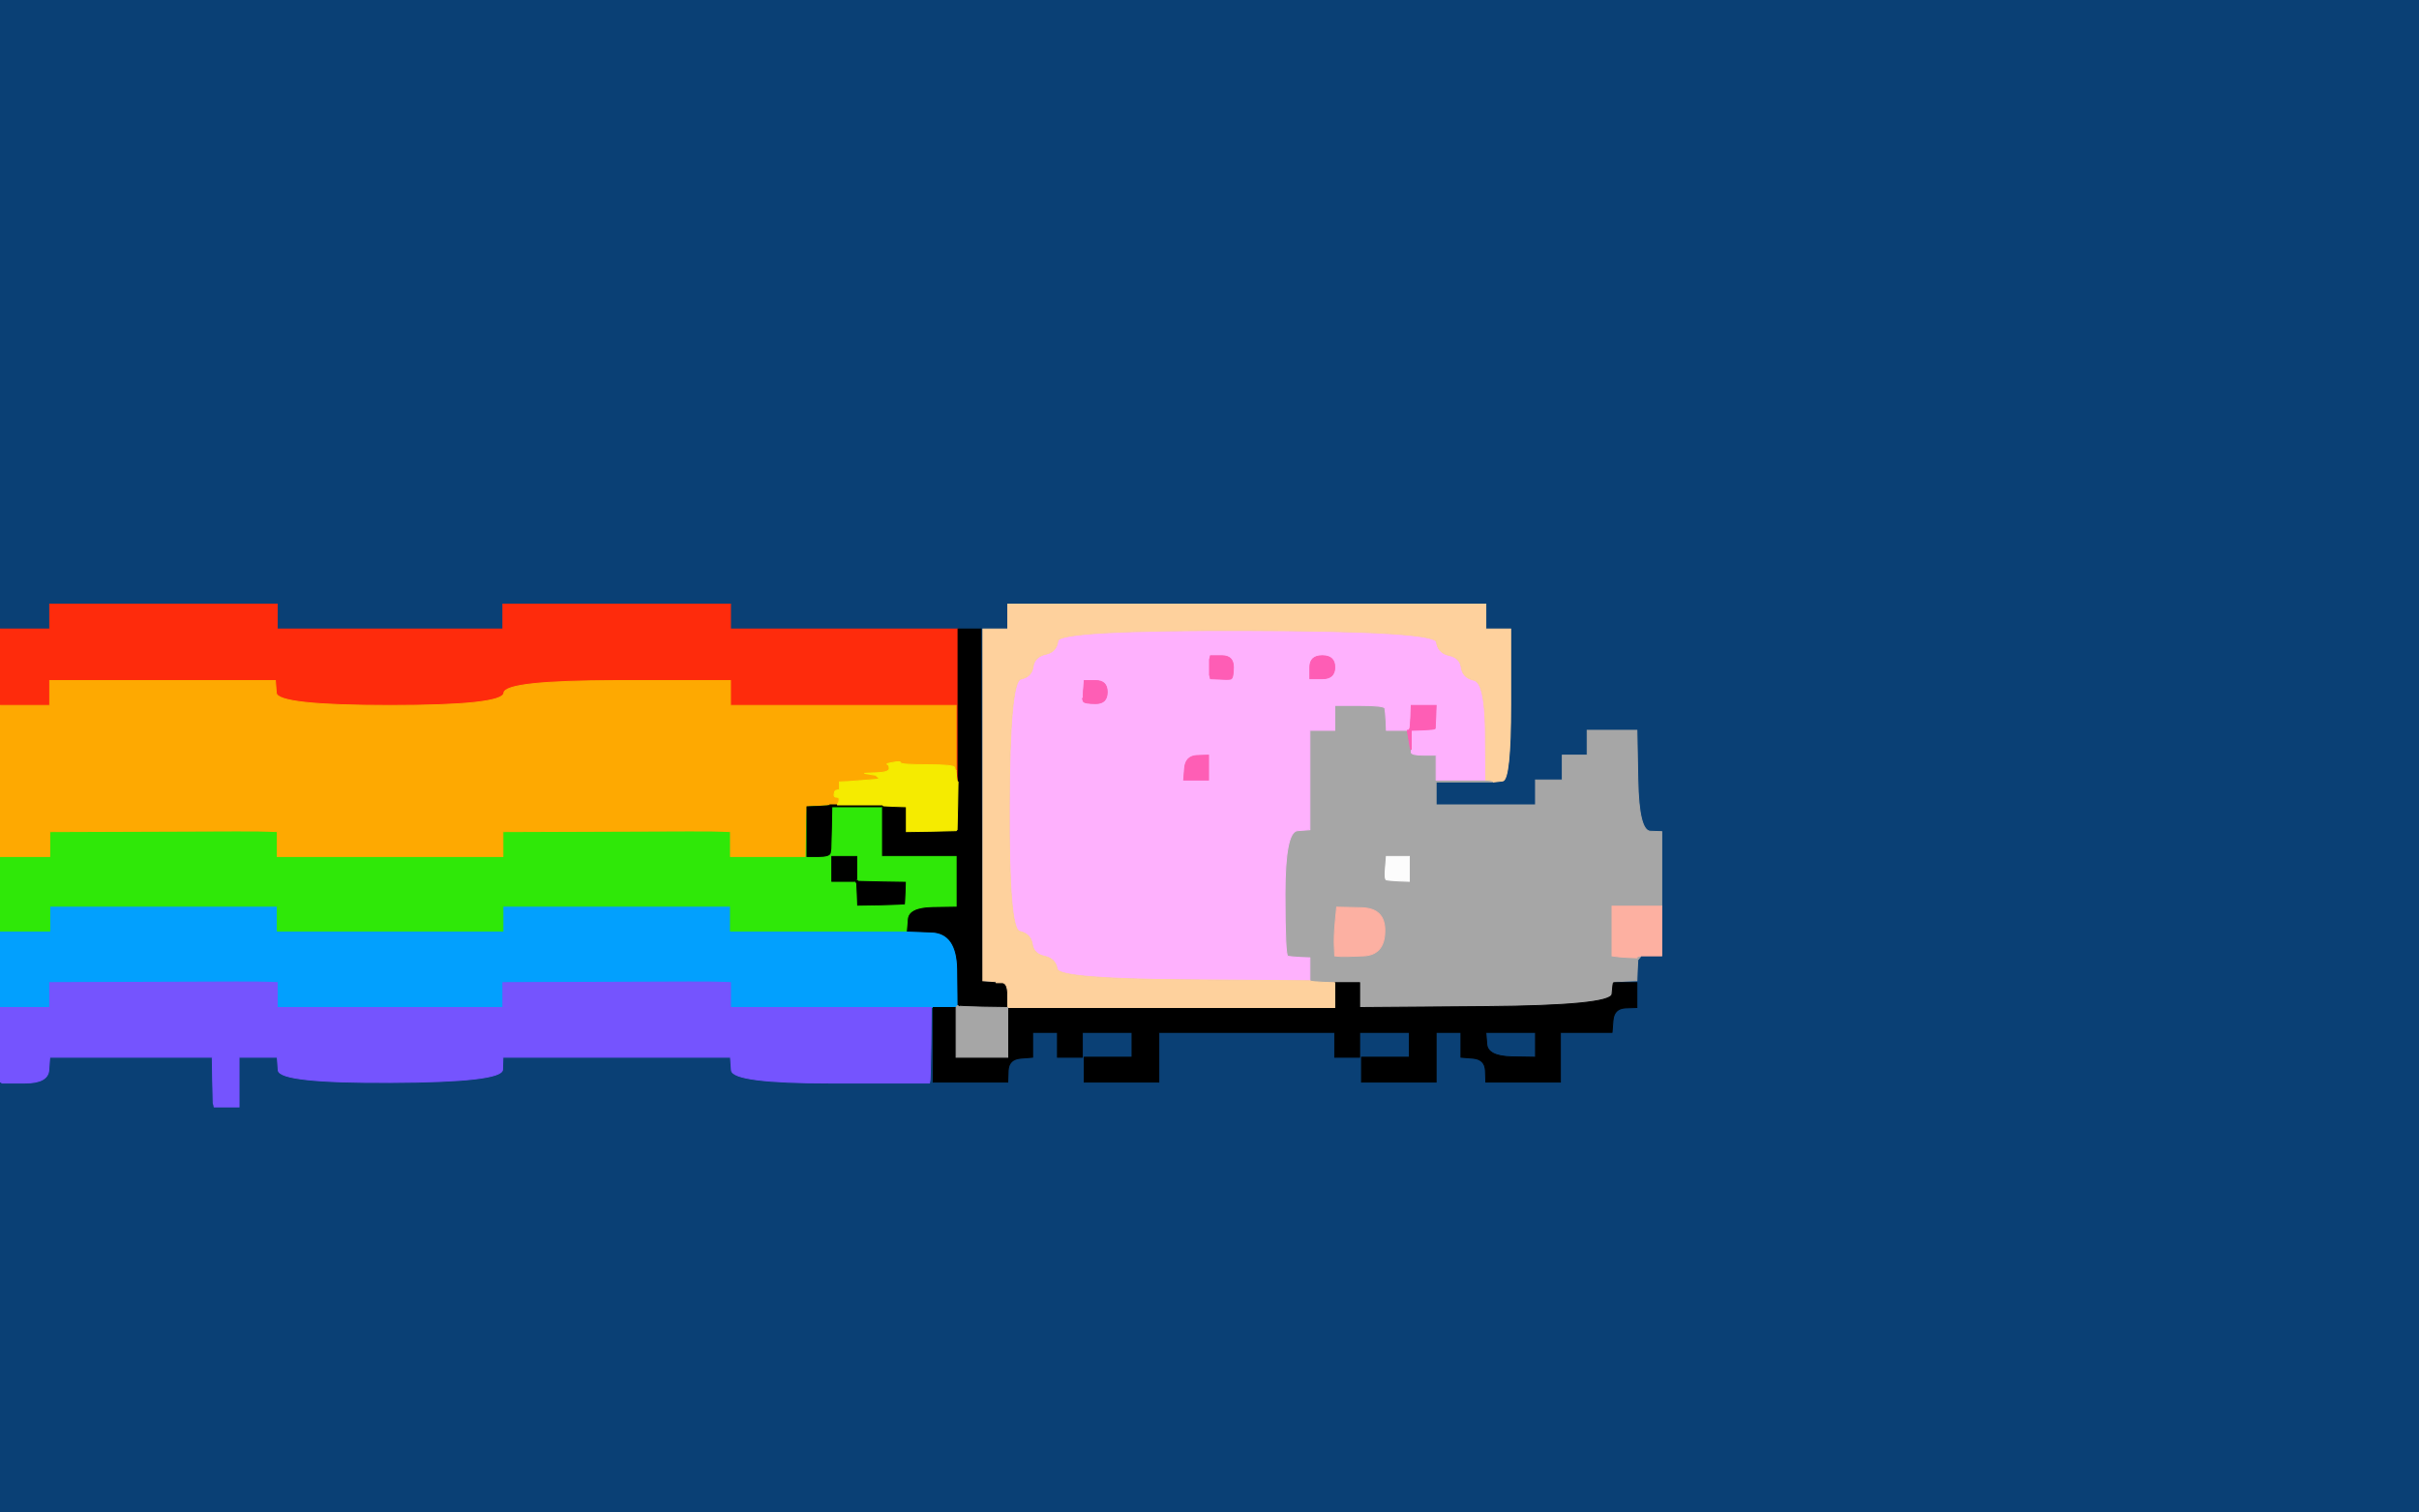 <!-- Created with clker.com Auto tracing tool http://www.clker.com) --> 
<svg 
   xmlns='http://www.w3.org/2000/svg'
   width='1265'
   height='791'>
<rect width="100%" height="100%" fill="#333333" stroke="none"/>
<path style='opacity:1;fill:#0A4075;fill-rule:evenodd;stroke:#0A4075;stroke-width:0.5px;stroke-linecap:butt;stroke-linejoin:miter;stroke-opacity:1;' d='M 0.0 164.5 L 0.0 0.0 L 632.5 0.0 L 1265.0 0.0 L 1265.0 395.5 L 1265.0 791.0 L 632.5 791.0 L 0.0 791.0 L 0.0 678.5 L 0.0 566.0 L 0.2 566.0 L 0.5 566.0 L 0.8 566.2 L 1.0 566.5 L 13.0 566.5 Q 25.0 566.5 25.5 559.8 L 26.0 553.0 L 68.5 553.0 L 111.0 553.0 L 111.2 565.0 L 111.5 577.0 L 111.8 578.0 L 112.0 579.0 L 118.5 579.0 L 125.0 579.0 L 125.0 566.0 L 125.0 553.0 L 135.0 553.0 L 145.0 553.0 L 145.5 559.8 Q 146.0 566.5 204.2 566.2 Q 262.5 566.0 262.8 559.5 L 263.0 553.0 L 322.5 553.0 L 382.0 553.0 L 382.5 559.8 Q 383.0 566.5 434.5 566.5 L 486.0 566.5 L 486.2 566.2 Q 486.5 566.0 486.8 546.5 L 487.0 527.0 L 487.5 527.0 L 488.0 527.0 L 488.0 546.5 L 488.0 566.0 L 507.5 566.0 L 527.0 566.0 L 527.0 559.5 L 527.0 553.0 L 533.5 553.0 L 540.0 553.0 L 540.0 546.5 L 540.0 540.0 L 546.5 540.0 L 553.0 540.0 L 553.0 546.5 L 553.0 553.0 L 559.5 553.0 L 566.0 553.0 L 566.0 546.5 L 566.0 540.0 L 579.0 540.0 L 592.0 540.0 L 592.0 546.5 L 592.0 553.0 L 579.5 553.0 L 567.0 553.0 L 567.0 559.5 L 567.0 566.0 L 586.5 566.0 L 606.0 566.0 L 606.0 553.0 L 606.0 540.0 L 652.0 540.0 L 698.0 540.0 L 698.0 546.5 L 698.0 553.0 L 704.5 553.0 L 711.0 553.0 L 711.0 546.5 L 711.0 540.0 L 724.0 540.0 L 737.0 540.0 L 737.0 546.5 L 737.0 553.0 L 724.5 553.0 L 712.0 553.0 L 712.0 559.5 L 712.0 566.0 L 731.5 566.0 L 751.0 566.0 L 751.0 553.0 L 751.0 540.0 L 757.5 540.0 L 764.0 540.0 L 764.0 546.5 L 764.0 553.0 L 770.2 552.5 Q 776.5 552.0 776.8 546.0 L 777.0 540.0 L 790.0 540.0 L 803.0 540.0 L 803.0 546.5 L 803.0 553.0 L 790.5 553.2 Q 778.0 553.5 777.5 559.8 L 777.0 566.0 L 796.5 566.0 L 816.0 566.0 L 816.0 553.0 L 816.0 540.0 L 829.5 540.0 L 843.0 540.0 L 843.0 533.5 L 843.0 527.0 L 849.5 527.0 L 856.0 527.0 L 856.0 520.5 L 856.0 514.0 L 850.0 514.0 L 844.0 514.0 L 844.0 513.8 Q 844.0 513.5 850.0 513.2 L 856.0 513.0 L 856.0 507.0 L 856.0 501.0 L 857.0 500.8 Q 858.0 500.5 858.0 500.2 L 858.0 500.0 L 863.5 500.0 L 869.0 500.0 L 869.0 487.0 L 869.0 474.0 L 869.0 454.5 L 869.0 435.0 L 863.0 434.8 Q 857.0 434.5 856.5 408.2 L 856.0 382.0 L 843.0 382.0 L 830.0 382.0 L 830.0 388.5 L 830.0 395.0 L 823.5 395.0 L 817.0 395.0 L 817.0 401.5 L 817.0 408.0 L 810.0 408.0 L 803.0 408.0 L 803.0 414.5 L 803.0 421.0 L 777.0 421.0 L 751.0 421.0 L 751.0 415.0 L 751.0 409.0 L 766.0 409.0 L 781.0 409.0 L 781.2 409.0 Q 781.5 409.0 785.8 408.5 Q 790.0 408.0 790.0 368.5 L 790.0 329.0 L 783.5 329.0 L 777.0 329.0 L 777.0 322.5 L 777.0 316.0 L 652.0 316.0 L 527.0 316.0 L 527.0 322.5 L 527.0 329.0 L 520.5 329.0 L 514.0 329.0 L 514.2 420.5 L 514.5 512.0 L 514.8 512.2 L 515.0 512.5 L 518.0 513.0 L 521.0 513.5 L 521.0 513.8 L 521.0 514.0 L 517.0 514.0 L 513.0 514.0 L 513.0 421.5 L 513.0 329.0 L 507.0 329.0 L 501.0 329.0 L 441.5 329.0 L 382.0 329.0 L 382.0 322.5 L 382.0 316.0 L 322.5 316.0 L 263.0 316.0 L 263.0 322.5 L 263.0 329.0 L 204.0 329.0 L 145.0 329.0 L 145.0 322.5 L 145.0 316.0 L 85.5 316.0 L 26.0 316.0 L 26.0 322.5 L 26.0 329.0 L 13.0 329.0 L 0.0 329.0 L 0.0 164.5 z 
'/>
<path style='opacity:1;fill:#02A0FE;fill-rule:evenodd;stroke:#02A0FE;stroke-width:0.5px;stroke-linecap:butt;stroke-linejoin:miter;stroke-opacity:1;' d='M 26.0 480.5 L 26.0 474.0 L 85.5 474.0 L 145.0 474.0 L 145.0 480.5 L 145.0 487.0 L 204.0 487.0 L 263.0 487.0 L 263.0 480.5 L 263.0 474.0 L 322.5 474.0 L 382.0 474.0 L 382.0 480.5 L 382.0 487.0 L 428.0 487.0 L 474.0 487.0 L 487.2 487.5 Q 500.5 488.0 500.8 507.0 L 501.0 526.0 L 500.8 526.0 Q 500.5 526.0 500.2 526.5 L 500.0 527.0 L 494.0 527.0 L 488.0 527.0 L 487.5 527.0 L 487.0 527.0 L 434.5 527.0 L 382.0 527.0 L 382.0 520.5 L 382.0 514.0 L 377.5 513.8 Q 373.0 513.5 318.0 513.8 L 263.0 514.0 L 263.0 520.5 L 263.0 527.0 L 204.0 527.0 L 145.0 527.0 L 145.0 520.5 L 145.0 514.0 L 140.5 513.8 Q 136.0 513.5 81.0 513.8 L 26.0 514.0 L 26.0 520.5 L 26.0 527.0 L 13.0 527.0 L 0.0 527.0 L 0.0 507.0 L 0.0 487.0 L 13.0 487.0 L 26.0 487.0 L 26.0 480.5 z 
'/>
<path style='opacity:1;fill:#A6A6A6;fill-rule:evenodd;stroke:#A6A6A6;stroke-width:0.5px;stroke-linecap:butt;stroke-linejoin:miter;stroke-opacity:1;' d='M 698.0 375.5 L 698.0 369.0 L 711.0 369.0 Q 724.0 369.0 724.2 370.5 Q 724.5 372.0 724.8 377.0 L 725.0 382.0 L 730.5 382.0 L 736.0 382.0 L 736.0 382.2 L 736.0 382.5 L 736.8 387.2 Q 737.5 392.0 737.8 392.0 L 738.0 392.0 L 738.0 393.5 Q 738.0 395.0 744.5 395.0 L 751.0 395.0 L 751.0 401.5 L 751.0 408.0 L 764.0 408.0 L 777.0 408.0 L 779.0 408.2 Q 781.0 408.5 781.0 408.8 L 781.0 409.0 L 766.0 409.0 L 751.0 409.0 L 751.0 415.0 L 751.0 421.0 L 777.0 421.0 L 803.0 421.0 L 803.0 414.5 L 803.0 408.0 L 810.0 408.0 L 817.0 408.0 L 817.0 401.5 L 817.0 395.0 L 823.5 395.0 L 830.0 395.0 L 830.0 388.5 L 830.0 382.0 L 843.0 382.0 L 856.0 382.0 L 856.5 408.2 Q 857.0 434.5 863.0 434.8 L 869.0 435.0 L 869.0 454.5 L 869.0 474.0 L 856.0 474.0 L 843.0 474.0 L 843.0 487.0 L 843.0 500.0 L 849.0 500.2 Q 855.0 500.5 856.5 500.2 L 858.0 500.0 L 857.8 500.5 L 857.5 501.0 L 857.2 501.2 L 857.0 501.5 L 856.8 501.8 L 856.5 502.0 L 856.2 507.5 L 856.0 513.0 L 850.0 513.2 Q 844.0 513.5 844.0 513.8 L 844.0 514.0 L 843.8 514.0 Q 843.5 514.0 843.2 520.5 L 843.0 527.0 L 777.0 527.0 L 711.0 527.0 L 711.0 520.5 L 711.0 514.0 L 704.5 514.0 L 698.0 514.0 L 692.0 513.8 Q 686.0 513.5 685.5 513.2 L 685.0 513.0 L 685.0 507.0 L 685.0 501.0 L 680.0 500.8 Q 675.0 500.5 673.5 500.2 Q 672.0 500.0 672.0 467.5 Q 672.0 435.0 678.5 434.5 L 685.0 434.0 L 685.0 408.0 L 685.0 382.0 L 691.5 382.0 L 698.0 382.0 L 698.0 375.5 z 
M 724.5 454.0 L 725.0 448.0 L 731.0 448.0 L 737.0 448.0 L 737.0 454.5 L 737.0 461.0 L 731.5 460.8 Q 726.0 460.5 725.0 460.2 Q 724.0 460.0 724.5 454.0 z 
M 698.2 482.8 L 699.0 474.5 L 711.8 474.8 Q 724.5 475.0 724.2 487.2 Q 724.0 499.5 713.0 500.0 Q 702.0 500.5 700.0 500.2 L 698.0 500.0 L 697.8 495.5 Q 697.5 491.0 698.2 482.8 z 
'/>
<path style='opacity:1;fill:#FE2B0C;fill-rule:evenodd;stroke:#FE2B0C;stroke-width:0.5px;stroke-linecap:butt;stroke-linejoin:miter;stroke-opacity:1;' d='M 26.0 322.5 L 26.0 316.0 L 85.5 316.0 L 145.0 316.0 L 145.0 322.5 L 145.0 329.0 L 204.0 329.0 L 263.0 329.0 L 263.0 322.5 L 263.0 316.0 L 322.5 316.0 L 382.0 316.0 L 382.0 322.5 L 382.0 329.0 L 441.5 329.0 L 501.0 329.0 L 501.0 369.0 L 501.0 409.0 L 500.8 409.0 Q 500.5 409.0 500.2 406.0 L 500.0 403.0 L 500.0 386.0 L 500.0 369.0 L 441.0 369.0 L 382.0 369.0 L 382.0 362.5 L 382.0 356.0 L 323.0 356.0 Q 264.0 356.0 263.5 362.5 Q 263.0 369.0 204.0 369.0 Q 145.0 369.0 144.5 362.5 L 144.0 356.0 L 85.0 356.0 L 26.0 356.0 L 26.0 362.5 L 26.0 369.0 L 13.0 369.0 L 0.0 369.0 L 0.0 349.0 L 0.0 329.0 L 13.0 329.0 L 26.0 329.0 L 26.0 322.5 z 
'/>
<path style='opacity:1;fill:#000000;fill-rule:evenodd;stroke:#000000;stroke-width:0.5px;stroke-linecap:butt;stroke-linejoin:miter;stroke-opacity:1;' d='M 501.0 369.0 L 501.0 329.0 L 507.0 329.0 L 513.0 329.0 L 513.2 421.0 Q 513.5 513.0 513.8 513.0 L 514.0 513.0 L 514.0 513.2 Q 514.0 513.5 517.5 513.8 L 521.0 514.0 L 524.0 514.0 Q 527.0 514.0 527.5 520.2 Q 528.0 526.5 613.0 526.8 L 698.0 527.0 L 698.0 520.5 L 698.0 514.0 L 704.5 514.0 L 711.0 514.0 L 711.0 520.5 L 711.0 527.0 L 776.8 526.5 Q 842.5 526.0 843.0 520.0 Q 843.5 514.0 843.8 514.0 L 844.0 514.0 L 850.0 514.0 L 856.0 514.0 L 856.0 520.5 L 856.0 527.0 L 850.0 527.2 Q 844.0 527.5 843.5 533.8 L 843.0 540.0 L 829.5 540.0 L 816.0 540.0 L 816.0 553.0 L 816.0 566.0 L 796.5 566.0 L 777.0 566.0 L 776.8 560.0 Q 776.5 554.0 770.2 553.5 L 764.0 553.0 L 764.0 546.5 L 764.0 540.0 L 757.5 540.0 L 751.0 540.0 L 751.0 553.0 L 751.0 566.0 L 731.5 566.0 L 712.0 566.0 L 712.0 559.5 L 712.0 553.0 L 724.5 553.0 L 737.0 553.0 L 737.0 546.5 L 737.0 540.0 L 724.0 540.0 L 711.0 540.0 L 711.0 546.5 L 711.0 553.0 L 704.5 553.0 L 698.0 553.0 L 698.0 546.5 L 698.0 540.0 L 652.0 540.0 L 606.0 540.0 L 606.0 553.0 L 606.0 566.0 L 586.5 566.0 L 567.0 566.0 L 567.0 559.5 L 567.0 553.0 L 579.5 553.0 L 592.0 553.0 L 592.0 546.5 L 592.0 540.0 L 579.0 540.0 L 566.0 540.0 L 566.0 546.5 L 566.0 553.0 L 559.5 553.0 L 553.0 553.0 L 553.0 546.5 L 553.0 540.0 L 546.5 540.0 L 540.0 540.0 L 540.0 546.5 L 540.0 553.0 L 533.8 553.5 Q 527.5 554.0 527.2 560.0 L 527.0 566.0 L 507.5 566.0 L 488.0 566.0 L 488.0 546.5 L 488.0 527.0 L 494.0 527.0 L 500.0 527.0 L 500.0 540.0 L 500.0 553.0 L 513.0 552.8 L 526.0 552.5 L 526.2 552.2 Q 526.5 552.0 526.5 540.0 Q 526.5 528.0 513.8 527.0 L 501.0 526.0 L 500.8 507.0 Q 500.5 488.0 487.2 487.5 L 474.0 487.0 L 473.8 481.0 Q 473.5 475.0 460.8 474.5 L 448.0 474.0 L 447.8 468.0 L 447.5 462.0 L 447.2 461.8 L 447.0 461.5 L 447.0 461.2 L 447.0 461.0 L 447.2 460.5 L 447.5 460.0 L 447.8 460.0 L 448.0 460.0 L 448.2 460.0 L 448.5 460.0 L 448.8 460.2 L 449.0 460.5 L 461.5 460.8 L 474.0 461.0 L 474.5 467.2 Q 475.0 473.5 487.5 473.8 L 500.0 474.0 L 500.0 461.0 L 500.0 448.0 L 480.5 448.0 L 461.0 448.0 L 461.0 435.0 L 461.0 422.0 L 461.0 421.5 L 461.0 421.0 L 461.2 421.0 L 461.5 421.0 L 461.8 421.2 L 462.0 421.5 L 468.0 421.8 L 474.0 422.0 L 474.0 428.5 L 474.0 435.0 L 487.0 434.8 L 500.0 434.5 L 500.2 434.2 L 500.5 434.0 L 500.8 421.5 L 501.0 409.0 L 501.0 369.0 z 
M 777.5 546.2 L 777.0 540.0 L 790.0 540.0 L 803.0 540.0 L 803.0 546.5 L 803.0 553.0 L 790.5 552.8 Q 778.0 552.5 777.5 546.2 z 
'/>
<path style='opacity:1;fill:#7554FE;fill-rule:evenodd;stroke:#7554FE;stroke-width:0.5px;stroke-linecap:butt;stroke-linejoin:miter;stroke-opacity:1;' d='M 140.5 513.8 L 145.0 514.0 L 145.0 520.5 L 145.0 527.0 L 204.0 527.0 L 263.0 527.0 L 263.0 520.5 L 263.0 514.0 L 318.0 513.8 Q 373.0 513.5 377.5 513.8 L 382.0 514.0 L 382.0 520.5 L 382.0 527.0 L 434.5 527.0 L 487.0 527.0 L 486.8 546.5 Q 486.5 566.0 486.2 566.2 L 486.0 566.5 L 434.5 566.5 Q 383.0 566.5 382.5 559.8 L 382.0 553.0 L 322.5 553.0 L 263.0 553.0 L 262.8 559.5 Q 262.5 566.0 204.2 566.2 Q 146.0 566.5 145.5 559.8 L 145.0 553.0 L 135.0 553.0 L 125.0 553.0 L 125.0 566.0 L 125.0 579.0 L 118.5 579.0 L 112.0 579.0 L 111.8 578.0 L 111.5 577.0 L 111.2 565.0 L 111.0 553.0 L 68.5 553.0 L 26.0 553.0 L 25.5 559.8 Q 25.0 566.5 13.0 566.5 L 1.0 566.5 L 0.8 566.2 L 0.5 566.0 L 0.2 566.0 L 0.0 566.0 L 0.0 546.5 L 0.0 527.0 L 13.0 527.0 L 26.0 527.0 L 26.0 520.5 L 26.0 514.0 L 81.0 513.8 Q 136.0 513.5 140.5 513.8 z 
'/>
<path style='opacity:1;fill:#FEB1FD;fill-rule:evenodd;stroke:#FEB1FD;stroke-width:0.5px;stroke-linecap:butt;stroke-linejoin:miter;stroke-opacity:1;' d='M 776.8 382.5 L 777.0 408.0 L 764.0 408.0 L 751.0 408.0 L 751.0 401.5 L 751.0 395.0 L 744.5 395.0 Q 738.0 395.0 738.0 393.5 L 738.0 392.0 L 738.0 387.0 L 738.0 382.0 L 744.0 381.8 Q 750.0 381.5 750.2 381.2 L 750.5 381.0 L 750.8 375.0 L 751.0 369.0 L 744.5 369.0 L 738.0 369.0 L 737.8 375.0 Q 737.5 381.0 737.2 381.2 L 737.0 381.5 L 736.8 381.8 L 736.5 382.0 L 736.2 382.0 L 736.0 382.0 L 730.5 382.0 L 725.0 382.0 L 724.8 377.0 Q 724.5 372.0 724.2 370.5 Q 724.0 369.0 711.0 369.0 L 698.0 369.0 L 698.0 375.5 L 698.0 382.0 L 691.5 382.0 L 685.0 382.0 L 685.0 408.0 L 685.0 434.0 L 678.5 434.5 Q 672.0 435.0 672.0 467.5 Q 672.0 500.0 673.5 500.2 Q 675.0 500.5 680.0 500.8 L 685.0 501.0 L 685.0 507.0 L 685.0 513.0 L 619.2 512.5 Q 553.5 512.0 552.8 506.8 Q 552.0 501.5 546.2 500.2 Q 540.5 499.0 539.8 493.8 Q 539.0 488.5 533.2 487.2 Q 527.5 486.0 527.8 421.2 Q 528.0 356.5 533.8 355.2 Q 539.5 354.0 540.2 348.8 Q 541.0 343.5 546.8 342.2 Q 552.5 341.0 553.2 335.2 Q 554.0 329.5 652.2 329.8 Q 750.5 330.0 751.2 335.8 Q 752.0 341.5 757.8 342.8 Q 763.5 344.0 764.2 349.2 Q 765.0 354.5 770.8 355.8 Q 776.5 357.0 776.8 382.5 z 
M 637.5 355.2 L 633.0 355.0 L 632.8 354.0 L 632.5 353.0 L 632.5 349.0 L 632.5 345.0 L 632.8 344.0 L 633.0 343.0 L 639.0 343.0 Q 645.0 343.0 645.0 349.0 Q 645.0 355.0 643.5 355.2 Q 642.0 355.5 637.5 355.2 z 
M 691.5 355.0 L 685.0 355.0 L 685.0 349.0 Q 685.0 343.0 691.5 343.0 Q 698.0 343.0 698.0 349.0 Q 698.0 355.0 691.5 355.0 z 
M 566.8 359.0 L 567.0 356.0 L 573.0 356.0 Q 579.0 356.0 579.0 362.0 Q 579.0 368.0 573.0 368.0 Q 567.0 368.0 566.5 366.8 Q 566.0 365.5 566.2 365.2 L 566.5 365.0 L 566.5 363.5 Q 566.5 362.0 566.8 359.0 z 
M 626.0 395.2 L 632.0 395.0 L 632.0 401.5 L 632.0 408.0 L 625.5 408.0 L 619.0 408.0 L 619.5 401.8 Q 620.0 395.5 626.0 395.2 z 
'/>
<path style='opacity:1;fill:#2FE808;fill-rule:evenodd;stroke:#2FE808;stroke-width:0.5px;stroke-linecap:butt;stroke-linejoin:miter;stroke-opacity:1;' d='M 436.0 420.8 L 436.0 421.0 L 436.0 421.2 Q 436.0 421.5 448.5 421.8 L 461.0 422.0 L 461.0 435.0 L 461.0 448.0 L 480.5 448.0 L 500.0 448.0 L 500.0 461.0 L 500.0 474.0 L 487.5 474.2 Q 475.0 474.5 474.5 480.8 L 474.0 487.0 L 428.0 487.0 L 382.0 487.0 L 382.0 480.5 L 382.0 474.0 L 322.5 474.0 L 263.0 474.0 L 263.0 480.5 L 263.0 487.0 L 204.0 487.0 L 145.0 487.0 L 145.0 480.5 L 145.0 474.0 L 85.5 474.0 L 26.0 474.0 L 26.0 480.5 L 26.0 487.0 L 13.0 487.0 L 0.0 487.0 L 0.0 467.5 L 0.0 448.0 L 13.0 448.0 L 26.0 448.0 L 26.0 441.5 L 26.0 435.0 L 81.0 434.8 Q 136.0 434.5 140.5 434.8 L 145.0 435.0 L 145.0 441.5 L 145.0 448.0 L 204.0 448.0 L 263.0 448.0 L 263.0 441.5 L 263.0 435.0 L 318.0 434.8 Q 373.0 434.5 377.5 434.8 L 382.0 435.0 L 382.0 441.5 L 382.0 448.0 L 401.5 448.0 L 421.0 448.0 L 421.0 434.5 L 421.0 421.0 L 428.5 420.8 Q 436.0 420.5 436.0 420.8 z 
M 434.5 433.5 L 434.5 444.0 L 434.2 446.0 Q 434.0 448.0 428.0 448.0 L 422.0 448.0 L 422.5 435.2 Q 423.0 422.5 428.8 422.8 Q 434.5 423.0 434.5 433.5 z 
M 435.0 454.5 L 435.0 448.0 L 441.5 448.0 L 448.0 448.0 L 448.0 454.0 L 448.0 460.0 L 448.2 460.0 L 448.5 460.0 L 448.8 460.2 L 449.0 460.5 L 461.5 460.8 L 474.0 461.0 L 473.8 467.0 L 473.5 473.0 L 473.2 473.2 Q 473.0 473.5 460.5 473.8 L 448.0 474.0 L 447.8 468.0 L 447.5 462.0 L 447.2 461.8 L 447.0 461.5 L 447.0 461.2 L 447.0 461.0 L 441.0 461.0 L 435.0 461.0 L 435.0 454.5 z 
'/>
<path style='opacity:1;fill:#FED19D;fill-rule:evenodd;stroke:#FED19D;stroke-width:0.5px;stroke-linecap:butt;stroke-linejoin:miter;stroke-opacity:1;' d='M 527.0 322.5 L 527.0 316.0 L 652.0 316.0 L 777.0 316.0 L 777.0 322.5 L 777.0 329.0 L 783.5 329.0 L 790.0 329.0 L 790.0 368.5 Q 790.0 408.0 785.8 408.5 Q 781.5 409.0 781.2 409.0 L 781.0 409.0 L 781.0 408.8 Q 781.0 408.5 779.0 408.2 L 777.0 408.0 L 776.8 382.5 Q 776.5 357.0 770.8 355.8 Q 765.0 354.5 764.2 349.2 Q 763.5 344.0 757.8 342.8 Q 752.0 341.5 751.2 335.8 Q 750.5 330.0 652.2 329.8 Q 554.0 329.5 553.2 335.2 Q 552.5 341.0 546.8 342.2 Q 541.0 343.5 540.2 348.8 Q 539.5 354.0 533.8 355.2 Q 528.0 356.5 527.8 421.2 Q 527.5 486.0 533.2 487.2 Q 539.0 488.5 539.8 493.8 Q 540.5 499.0 546.2 500.2 Q 552.0 501.5 552.8 506.8 Q 553.5 512.0 619.2 512.5 L 685.0 513.0 L 685.5 513.2 Q 686.0 513.5 692.0 513.8 L 698.0 514.0 L 698.0 520.5 L 698.0 527.0 L 612.5 527.0 L 527.0 527.0 L 527.0 520.5 Q 527.0 514.0 524.0 514.0 L 521.0 514.0 L 521.0 513.8 L 521.0 513.5 L 517.5 513.2 L 514.0 513.0 L 514.0 421.0 L 514.0 329.0 L 520.5 329.0 L 527.0 329.0 L 527.0 322.5 z 
'/>
<path style='opacity:1;fill:#FEA901;fill-rule:evenodd;stroke:#FEA901;stroke-width:0.5px;stroke-linecap:butt;stroke-linejoin:miter;stroke-opacity:1;' d='M 26.0 362.5 L 26.0 356.0 L 85.0 356.0 L 144.0 356.0 L 144.5 362.5 Q 145.0 369.0 204.0 369.0 Q 263.0 369.0 263.5 362.5 Q 264.0 356.0 323.0 356.0 L 382.0 356.0 L 382.0 362.5 L 382.0 369.0 L 441.0 369.0 L 500.0 369.0 L 500.0 386.0 L 500.0 403.0 L 499.8 403.0 Q 499.5 403.0 499.2 401.5 Q 499.0 400.0 485.0 400.0 Q 471.0 400.0 471.0 399.0 Q 471.0 398.0 467.0 398.8 Q 463.0 399.5 464.0 399.8 Q 465.0 400.0 465.0 402.0 Q 465.0 404.0 458.5 404.2 L 452.0 404.5 L 455.0 405.0 L 458.0 405.5 L 458.2 405.8 L 458.5 406.0 L 458.8 406.2 L 459.0 406.5 L 459.2 406.8 L 459.5 407.0 L 459.8 407.2 L 460.0 407.5 L 454.0 408.0 Q 448.0 408.5 443.5 408.8 L 439.0 409.0 L 439.0 411.0 L 439.0 413.0 L 438.0 413.2 L 437.0 413.5 L 436.8 413.8 L 436.5 414.0 L 436.2 415.5 Q 436.0 417.0 437.5 417.0 Q 439.0 417.0 438.8 418.5 L 438.5 420.0 L 438.2 420.2 L 438.0 420.5 L 438.0 420.8 L 438.0 421.0 L 437.0 421.0 L 436.0 421.0 L 436.0 420.8 Q 436.0 420.5 435.0 420.8 L 434.0 421.0 L 428.0 421.2 Q 422.0 421.5 422.0 421.8 L 422.0 422.0 L 421.8 422.0 Q 421.5 422.0 421.2 435.0 L 421.0 448.0 L 401.5 448.0 L 382.0 448.0 L 382.0 441.5 L 382.0 435.0 L 377.5 434.8 Q 373.0 434.5 318.0 434.8 L 263.0 435.0 L 263.0 441.5 L 263.0 448.0 L 204.0 448.0 L 145.0 448.0 L 145.0 441.5 L 145.0 435.0 L 140.5 434.8 Q 136.0 434.5 81.0 434.8 L 26.0 435.0 L 26.0 441.5 L 26.0 448.0 L 13.0 448.0 L 0.0 448.0 L 0.0 408.5 L 0.0 369.0 L 13.0 369.0 L 26.0 369.0 L 26.0 362.5 z 
'/>
<path style='opacity:1;fill:#A6A6A6;fill-rule:evenodd;stroke:#A6A6A6;stroke-width:0.5px;stroke-linecap:butt;stroke-linejoin:miter;stroke-opacity:1;' d='M 500.8 526.0 L 501.0 526.0 L 501.0 526.2 Q 501.0 526.5 514.0 526.8 L 527.0 527.0 L 527.0 540.0 L 527.0 553.0 L 513.5 553.0 L 500.0 553.0 L 500.0 540.0 L 500.0 527.0 L 500.2 526.5 Q 500.5 526.0 500.8 526.0 z 
'/>
<path style='opacity:1;fill:#FDB0A1;fill-rule:evenodd;stroke:#FDB0A1;stroke-width:0.5px;stroke-linecap:butt;stroke-linejoin:miter;stroke-opacity:1;' d='M 843.0 487.0 L 843.0 474.0 L 856.0 474.0 L 869.0 474.0 L 869.0 487.0 L 869.0 500.0 L 863.5 500.0 L 858.0 500.0 L 857.0 500.2 Q 856.0 500.5 856.0 500.8 L 856.0 501.0 L 851.0 500.8 Q 846.0 500.5 844.5 500.2 L 843.0 500.0 L 843.0 487.0 z 
'/>
<path style='opacity:1;fill:#000000;fill-rule:evenodd;stroke:#000000;stroke-width:0.5px;stroke-linecap:butt;stroke-linejoin:miter;stroke-opacity:1;' d='M 434.0 421.2 L 434.0 421.0 L 435.0 421.0 L 436.0 421.0 L 437.0 421.0 L 438.0 421.0 L 449.5 421.0 L 461.0 421.0 L 461.0 421.5 L 461.0 422.0 L 448.0 422.0 L 435.0 422.0 L 434.8 433.0 L 434.5 444.0 L 434.2 446.0 Q 434.0 448.0 428.0 448.0 L 422.0 448.0 L 422.0 435.0 L 422.0 422.0 L 428.0 421.8 Q 434.0 421.5 434.0 421.2 z 
'/>
<path style='opacity:1;fill:#FCB0A2;fill-rule:evenodd;stroke:#FCB0A2;stroke-width:0.5px;stroke-linecap:butt;stroke-linejoin:miter;stroke-opacity:1;' d='M 698.2 482.8 L 699.0 474.5 L 711.8 474.8 Q 724.5 475.0 724.2 487.2 Q 724.0 499.5 713.0 500.0 Q 702.0 500.5 700.0 500.2 L 698.0 500.0 L 697.8 495.5 Q 697.5 491.0 698.2 482.8 z 
'/>
<path style='opacity:1;fill:#FCFCFC;fill-rule:evenodd;stroke:#FCFCFC;stroke-width:0.5px;stroke-linecap:butt;stroke-linejoin:miter;stroke-opacity:1;' d='M 724.5 454.0 L 725.0 448.0 L 731.0 448.0 L 737.0 448.0 L 737.0 454.5 L 737.0 461.0 L 731.5 460.8 Q 726.0 460.5 725.0 460.2 Q 724.0 460.0 724.5 454.0 z 
'/>
<path style='opacity:1;fill:#000100;fill-rule:evenodd;stroke:#000100;stroke-width:0.5px;stroke-linecap:butt;stroke-linejoin:miter;stroke-opacity:1;' d='M 435.0 454.5 L 435.0 448.0 L 441.5 448.0 L 448.0 448.0 L 448.0 454.0 L 448.0 460.0 L 447.8 460.0 L 447.5 460.0 L 447.2 460.5 L 447.0 461.0 L 441.0 461.0 L 435.0 461.0 L 435.0 454.5 z 
'/>
<path style='opacity:1;fill:#F5EB00;fill-rule:evenodd;stroke:#F5EB00;stroke-width:0.5px;stroke-linecap:butt;stroke-linejoin:miter;stroke-opacity:1;' d='M 499.8 403.0 L 500.0 403.0 L 500.2 406.0 Q 500.5 409.0 500.8 409.0 L 501.0 409.0 L 500.8 421.5 L 500.5 434.0 L 500.2 434.2 L 500.0 434.5 L 487.0 434.8 L 474.0 435.0 L 474.0 428.5 L 474.0 422.0 L 468.0 421.8 L 462.0 421.5 L 461.8 421.2 L 461.5 421.0 L 461.2 421.0 L 461.0 421.0 L 449.5 421.0 L 438.0 421.0 L 438.0 420.8 L 438.0 420.5 L 438.2 420.2 L 438.5 420.0 L 438.8 418.5 Q 439.0 417.0 437.5 417.0 Q 436.0 417.0 436.2 415.5 L 436.5 414.0 L 436.8 413.8 L 437.0 413.5 L 438.0 413.2 L 439.0 413.0 L 439.0 411.0 L 439.0 409.0 L 443.5 408.8 Q 448.0 408.5 454.0 408.0 L 460.0 407.5 L 459.8 407.2 L 459.5 407.0 L 459.2 406.8 L 459.0 406.5 L 458.8 406.2 L 458.5 406.0 L 458.2 405.8 L 458.0 405.5 L 455.0 405.0 L 452.0 404.5 L 458.5 404.2 Q 465.0 404.0 465.0 402.0 Q 465.0 400.0 464.0 399.8 Q 463.0 399.5 467.0 398.8 Q 471.0 398.0 471.0 399.0 Q 471.0 400.0 485.0 400.0 Q 499.0 400.0 499.2 401.5 Q 499.5 403.0 499.8 403.0 z 
'/>
<path style='opacity:1;fill:#FE5DB5;fill-rule:evenodd;stroke:#FE5DB5;stroke-width:0.5px;stroke-linecap:butt;stroke-linejoin:miter;stroke-opacity:1;' d='M 637.5 355.2 L 633.0 355.0 L 632.8 354.0 L 632.5 353.0 L 632.5 349.0 L 632.5 345.0 L 632.8 344.0 L 633.0 343.0 L 639.0 343.0 Q 645.0 343.0 645.0 349.0 Q 645.0 355.0 643.5 355.2 Q 642.0 355.5 637.5 355.2 z 
'/>
<path style='opacity:1;fill:#FE5DB5;fill-rule:evenodd;stroke:#FE5DB5;stroke-width:0.5px;stroke-linecap:butt;stroke-linejoin:miter;stroke-opacity:1;' d='M 691.5 355.0 L 685.0 355.0 L 685.0 349.0 Q 685.0 343.0 691.5 343.0 Q 698.0 343.0 698.0 349.0 Q 698.0 355.0 691.5 355.0 z 
'/>
<path style='opacity:1;fill:#FE5EB5;fill-rule:evenodd;stroke:#FE5EB5;stroke-width:0.5px;stroke-linecap:butt;stroke-linejoin:miter;stroke-opacity:1;' d='M 626.0 395.2 L 632.0 395.0 L 632.0 401.5 L 632.0 408.0 L 625.5 408.0 L 619.0 408.0 L 619.5 401.8 Q 620.0 395.5 626.0 395.2 z 
'/>
<path style='opacity:1;fill:#FE5EB5;fill-rule:evenodd;stroke:#FE5EB5;stroke-width:0.5px;stroke-linecap:butt;stroke-linejoin:miter;stroke-opacity:1;' d='M 737.8 375.0 L 738.0 369.0 L 744.5 369.0 L 751.0 369.0 L 750.8 375.0 L 750.5 381.0 L 750.2 381.2 Q 750.0 381.5 744.0 381.8 L 738.0 382.0 L 738.0 387.0 L 738.0 392.0 L 737.8 392.0 Q 737.5 392.0 736.8 387.2 L 736.0 382.5 L 736.0 382.2 L 736.0 382.0 L 736.2 382.0 L 736.5 382.0 L 736.8 381.8 L 737.0 381.5 L 737.2 381.2 Q 737.5 381.0 737.8 375.0 z 
'/>
<path style='opacity:1;fill:#FE5EB5;fill-rule:evenodd;stroke:#FE5EB5;stroke-width:0.5px;stroke-linecap:butt;stroke-linejoin:miter;stroke-opacity:1;' d='M 566.8 359.0 L 567.0 356.0 L 573.0 356.0 Q 579.0 356.0 579.0 362.0 Q 579.0 368.0 573.0 368.0 Q 567.0 368.0 566.5 366.8 Q 566.0 365.5 566.2 365.2 L 566.5 365.0 L 566.5 363.5 Q 566.5 362.0 566.8 359.0 z 
'/>
</svg>
